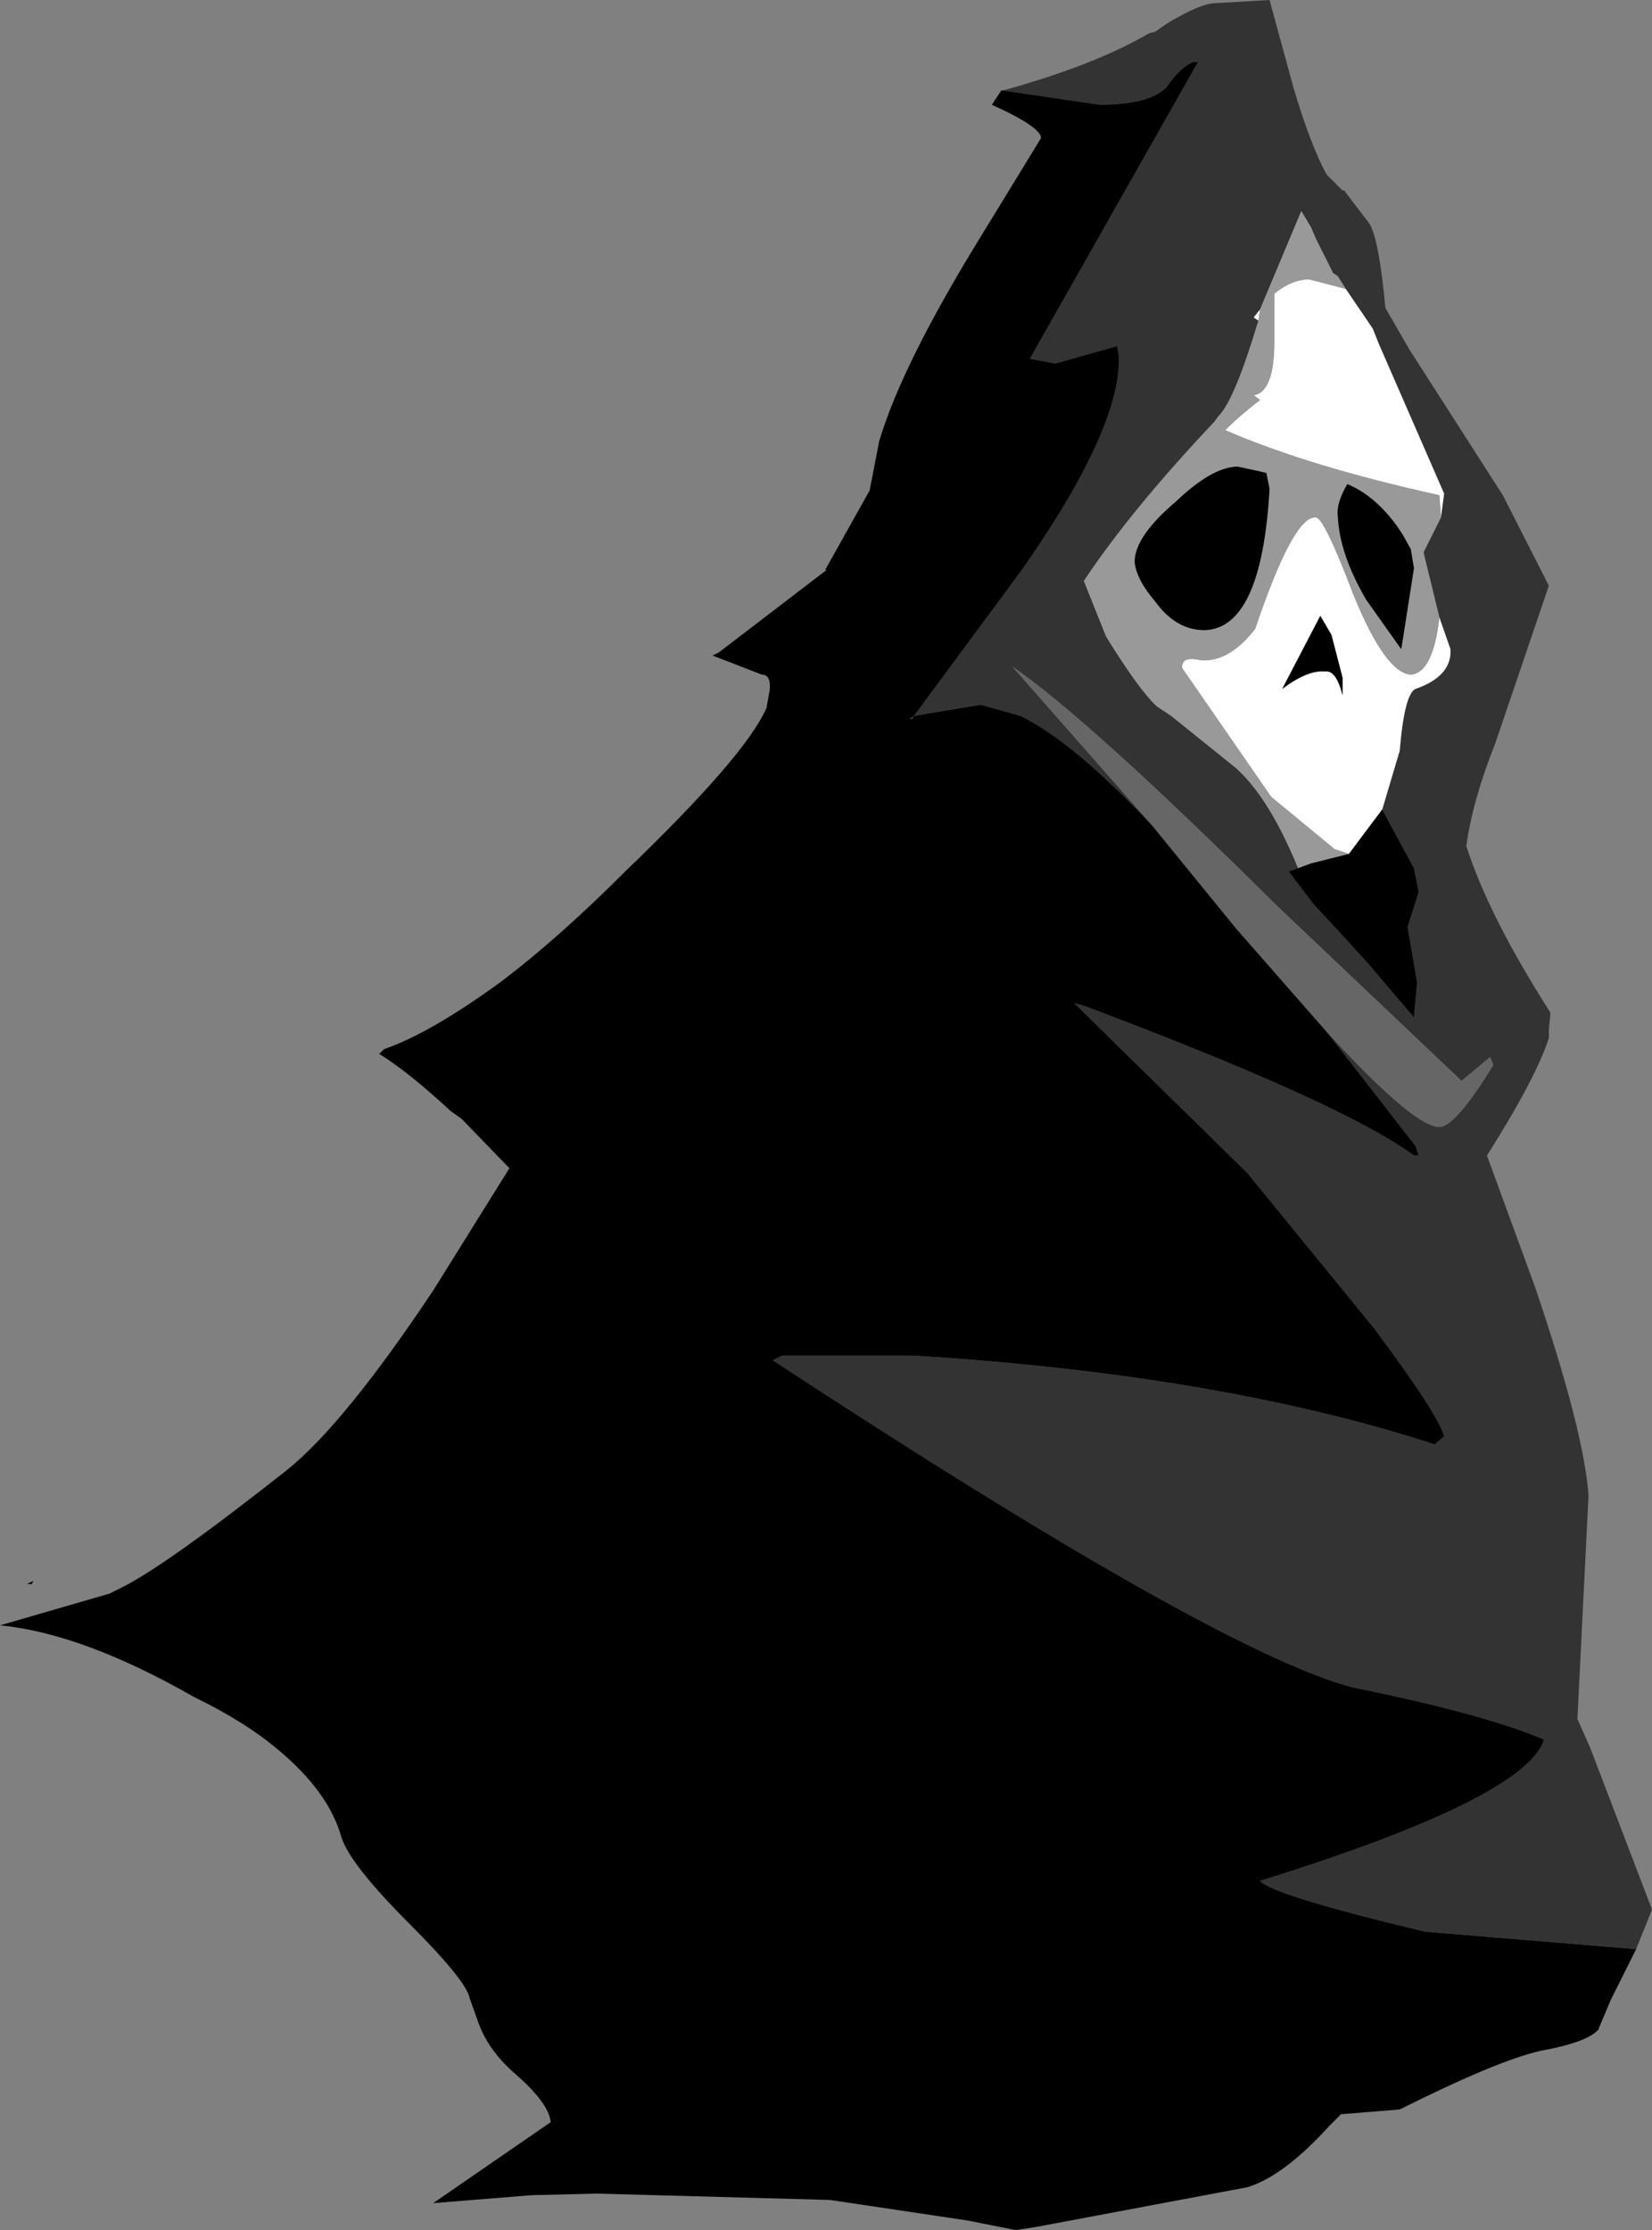 <?xml version="1.0" encoding="UTF-8" standalone="no"?>
<svg xmlns:xlink="http://www.w3.org/1999/xlink" height="70.25px" width="52.05px" xmlns="http://www.w3.org/2000/svg">
  <rect width="100%" height="100%" fill="#808080" stroke="none"/>
  <g transform="matrix(1.0, 0.0, 0.0, 1.0, -11.4, -130.1)">
    <path d="M43.0 132.95 Q45.9 132.15 47.6 131.15 L47.8 131.1 Q48.2 130.8 48.5 130.65 49.3 130.2 49.7 130.2 L51.4 130.1 52.15 132.85 Q52.7 134.7 53.2 135.6 L53.7 136.1 53.75 136.1 54.55 137.15 Q54.85 137.65 55.05 139.8 L55.8 141.1 58.75 145.7 60.2 148.55 58.5 153.55 Q57.8 155.3 57.6 156.75 58.3 158.95 60.25 162.0 L60.2 162.55 60.2 162.8 Q59.8 164.05 58.25 166.5 L59.75 170.6 Q61.3 175.15 61.45 177.2 L61.1 184.25 61.5 185.15 63.45 190.25 62.95 191.5 56.3 190.95 Q51.5 189.8 51.1 189.35 59.45 186.75 60.05 184.9 58.2 184.1 54.0 183.25 49.7 182.1 35.75 172.95 L36.05 172.8 40.15 172.8 Q49.85 173.4 56.6 175.6 L56.9 175.35 Q56.75 174.7 54.7 171.95 L50.7 167.05 45.5 161.95 45.25 161.7 45.6 161.8 Q53.7 164.85 55.95 166.5 L56.1 166.5 56.0 166.2 53.2 162.6 Q55.95 165.6 56.75 165.6 57.25 165.6 58.45 163.65 L58.35 163.4 57.45 164.15 51.65 158.65 Q45.7 152.75 43.3 151.1 L47.7 156.1 Q45.2 153.45 43.55 152.65 L42.3 152.3 40.2 152.65 43.6 148.05 Q46.75 143.55 46.65 141.3 L46.6 141.0 44.65 141.55 43.85 141.4 49.15 132.05 49.0 132.05 Q48.6 132.2 48.15 132.85 47.6 133.4 46.05 133.4 L43.0 132.95 M51.05 140.2 Q50.3 142.7 49.8 143.2 L49.65 143.4 Q47.05 146.15 45.55 148.4 L46.25 150.15 Q47.3 151.85 47.85 152.35 L48.0 152.45 48.3 152.65 50.35 154.3 Q51.4 155.25 52.3 157.45 L52.0 157.55 52.8 158.6 53.5 159.35 54.5 160.45 55.95 162.15 56.05 161.05 55.75 159.3 56.1 158.2 55.95 157.45 54.95 155.6 55.5 153.75 Q55.65 151.95 56.0 151.8 57.15 151.4 57.1 150.55 L56.75 149.55 56.25 147.5 56.8 146.4 56.9 145.65 54.85 140.95 54.65 140.45 53.8 139.2 53.55 138.8 53.4 138.7 52.85 137.6 52.7 137.25 52.4 136.75 51.1 139.85 50.9 140.1 51.05 140.2 M40.2 152.65 L40.15 152.75 40.05 152.75 40.2 152.65" fill="#333333" fill-rule="evenodd" stroke="none"/>
    <path d="M53.9 157.0 L53.45 156.85 51.45 155.2 48.65 151.15 Q48.6 150.75 49.25 150.9 50.15 150.95 50.95 149.9 52.15 146.35 52.85 146.4 53.1 146.35 54.05 148.85 55.05 151.3 55.85 151.35 56.55 151.3 56.75 149.55 L57.1 150.55 Q57.15 151.4 56.0 151.8 55.65 151.95 55.5 153.75 L54.95 155.6 53.9 157.0 M56.8 146.4 L56.75 145.7 Q52.65 144.8 50.0 143.65 50.45 143.2 51.1 142.7 L50.9 142.55 Q51.55 142.45 51.55 140.85 L51.55 139.35 Q52.1 138.9 52.65 138.9 L53.8 139.2 54.65 140.45 54.85 140.95 56.9 145.65 56.8 146.4 M51.1 139.85 L51.05 140.2 50.9 140.1 51.1 139.85 M53.35 150.1 L53.0 149.5 51.8 151.8 Q52.6 151.2 53.15 151.25 53.5 151.2 53.7 152.0 L53.7 151.45 53.35 150.1" fill="#ffffff" fill-rule="evenodd" stroke="none"/>
    <path d="M52.3 157.45 Q51.4 155.25 50.35 154.3 L48.3 152.65 48.0 152.45 47.85 152.35 Q47.3 151.85 46.25 150.15 L45.55 148.4 Q47.05 146.15 49.65 143.4 L49.8 143.2 Q50.3 142.7 51.05 140.2 L51.1 139.85 52.4 136.75 52.7 137.25 52.85 137.6 53.4 138.7 53.55 138.8 53.8 139.2 52.65 138.9 Q52.1 138.9 51.55 139.35 L51.55 140.85 Q51.55 142.45 50.9 142.55 L51.1 142.7 Q50.45 143.2 50.0 143.65 52.65 144.8 56.75 145.7 L56.8 146.4 56.25 147.5 56.75 149.55 Q56.55 151.3 55.85 151.35 55.05 151.3 54.05 148.85 53.1 146.35 52.85 146.4 52.15 146.35 50.95 149.9 50.15 150.95 49.25 150.9 48.6 150.75 48.65 151.15 L51.45 155.2 53.45 156.85 53.9 157.0 52.7 157.3 52.3 157.45 M48.45 145.9 Q47.15 147.0 47.15 147.8 47.2 148.35 47.8 149.05 48.45 149.95 49.35 149.95 51.15 149.9 51.4 145.5 L51.3 145.0 51.1 144.95 50.4 144.8 Q49.6 144.8 48.45 145.9 M53.55 146.35 Q53.6 147.55 54.45 149.0 L55.55 150.55 55.95 148.0 55.85 147.4 55.6 146.95 55.4 146.65 Q54.7 145.7 53.85 145.35 53.5 145.95 53.55 146.35" fill="#999999" fill-rule="evenodd" stroke="none"/>
    <path d="M43.0 132.95 L46.05 133.4 Q47.6 133.4 48.15 132.85 48.6 132.2 49.0 132.05 L49.15 132.05 43.85 141.4 44.65 141.55 46.6 141.0 46.65 141.3 Q46.75 143.55 43.6 148.05 L40.2 152.65 42.3 152.3 43.55 152.65 Q45.2 153.45 47.7 156.1 L50.35 159.35 53.2 162.6 56.0 166.2 56.1 166.5 55.95 166.5 Q53.7 164.85 45.6 161.8 L45.25 161.7 45.5 161.95 50.7 167.05 54.7 171.95 Q56.75 174.7 56.9 175.35 L56.6 175.6 Q49.85 173.4 40.15 172.8 L36.05 172.8 35.75 172.95 Q49.7 182.1 54.0 183.25 58.2 184.1 60.05 184.9 59.45 186.75 51.1 189.35 51.5 189.8 56.3 190.95 L62.95 191.5 62.15 193.1 61.75 194.05 Q61.35 194.45 59.95 194.7 58.6 195.0 55.5 196.55 L53.65 196.7 53.3 197.05 Q51.85 198.65 50.7 199.0 L44.05 200.25 43.4 200.35 41.9 200.05 37.55 199.4 30.2 199.2 28.15 199.25 25.05 199.5 28.75 196.95 Q28.7 196.35 27.6 195.4 26.75 194.65 26.45 193.75 L26.2 193.05 Q26.1 192.5 24.3 190.7 22.4 188.8 22.15 187.95 21.75 186.55 20.2 185.25 19.15 184.35 17.5 183.55 14.0 181.55 11.4 181.3 L14.85 180.3 15.25 180.1 Q16.65 179.4 20.45 176.4 22.25 174.95 25.05 170.75 L27.45 166.9 25.95 165.35 25.6 165.1 Q24.25 163.85 23.35 163.3 L23.5 163.15 Q24.95 162.65 27.15 161.05 28.95 159.7 31.1 157.55 34.9 153.9 35.55 152.4 L35.65 151.85 Q35.7 151.35 35.4 151.35 L33.85 150.75 34.05 150.65 37.45 148.05 37.4 148.05 38.8 145.55 39.1 144.0 Q39.8 141.65 42.15 137.8 L44.2 134.45 Q44.2 134.1 42.65 133.4 L42.95 132.95 43.0 132.95 M52.3 157.45 L52.7 157.3 53.9 157.0 54.95 155.6 55.95 157.45 56.1 158.2 55.75 159.3 56.05 161.05 55.95 162.15 54.5 160.45 53.5 159.35 52.8 158.6 52.0 157.55 52.3 157.45 M48.45 145.9 Q49.6 144.8 50.4 144.8 L51.1 144.95 51.3 145.0 51.4 145.5 Q51.15 149.9 49.35 149.95 48.45 149.95 47.8 149.05 47.2 148.35 47.15 147.8 47.15 147.0 48.45 145.9 M53.55 146.35 Q53.5 145.95 53.85 145.35 54.7 145.7 55.4 146.65 L55.6 146.95 55.85 147.4 55.95 148.0 55.55 150.55 54.45 149.0 Q53.6 147.55 53.55 146.35 M40.2 152.65 L40.05 152.75 40.15 152.75 40.2 152.65 M12.25 180.0 L12.45 179.9 12.4 180.0 12.25 180.0 M53.35 150.1 L53.7 151.45 53.7 152.0 Q53.5 151.2 53.15 151.25 52.6 151.2 51.8 151.8 L53.0 149.5 53.35 150.1" fill="#000000" fill-rule="evenodd" stroke="none"/>
    <path d="M47.7 156.1 L43.3 151.1 Q45.7 152.75 51.65 158.65 L57.45 164.15 58.35 163.4 58.45 163.65 Q57.25 165.6 56.75 165.6 55.95 165.6 53.2 162.6 L50.35 159.35 47.7 156.1" fill="#666666" fill-rule="evenodd" stroke="none"/>
  </g>
</svg>
